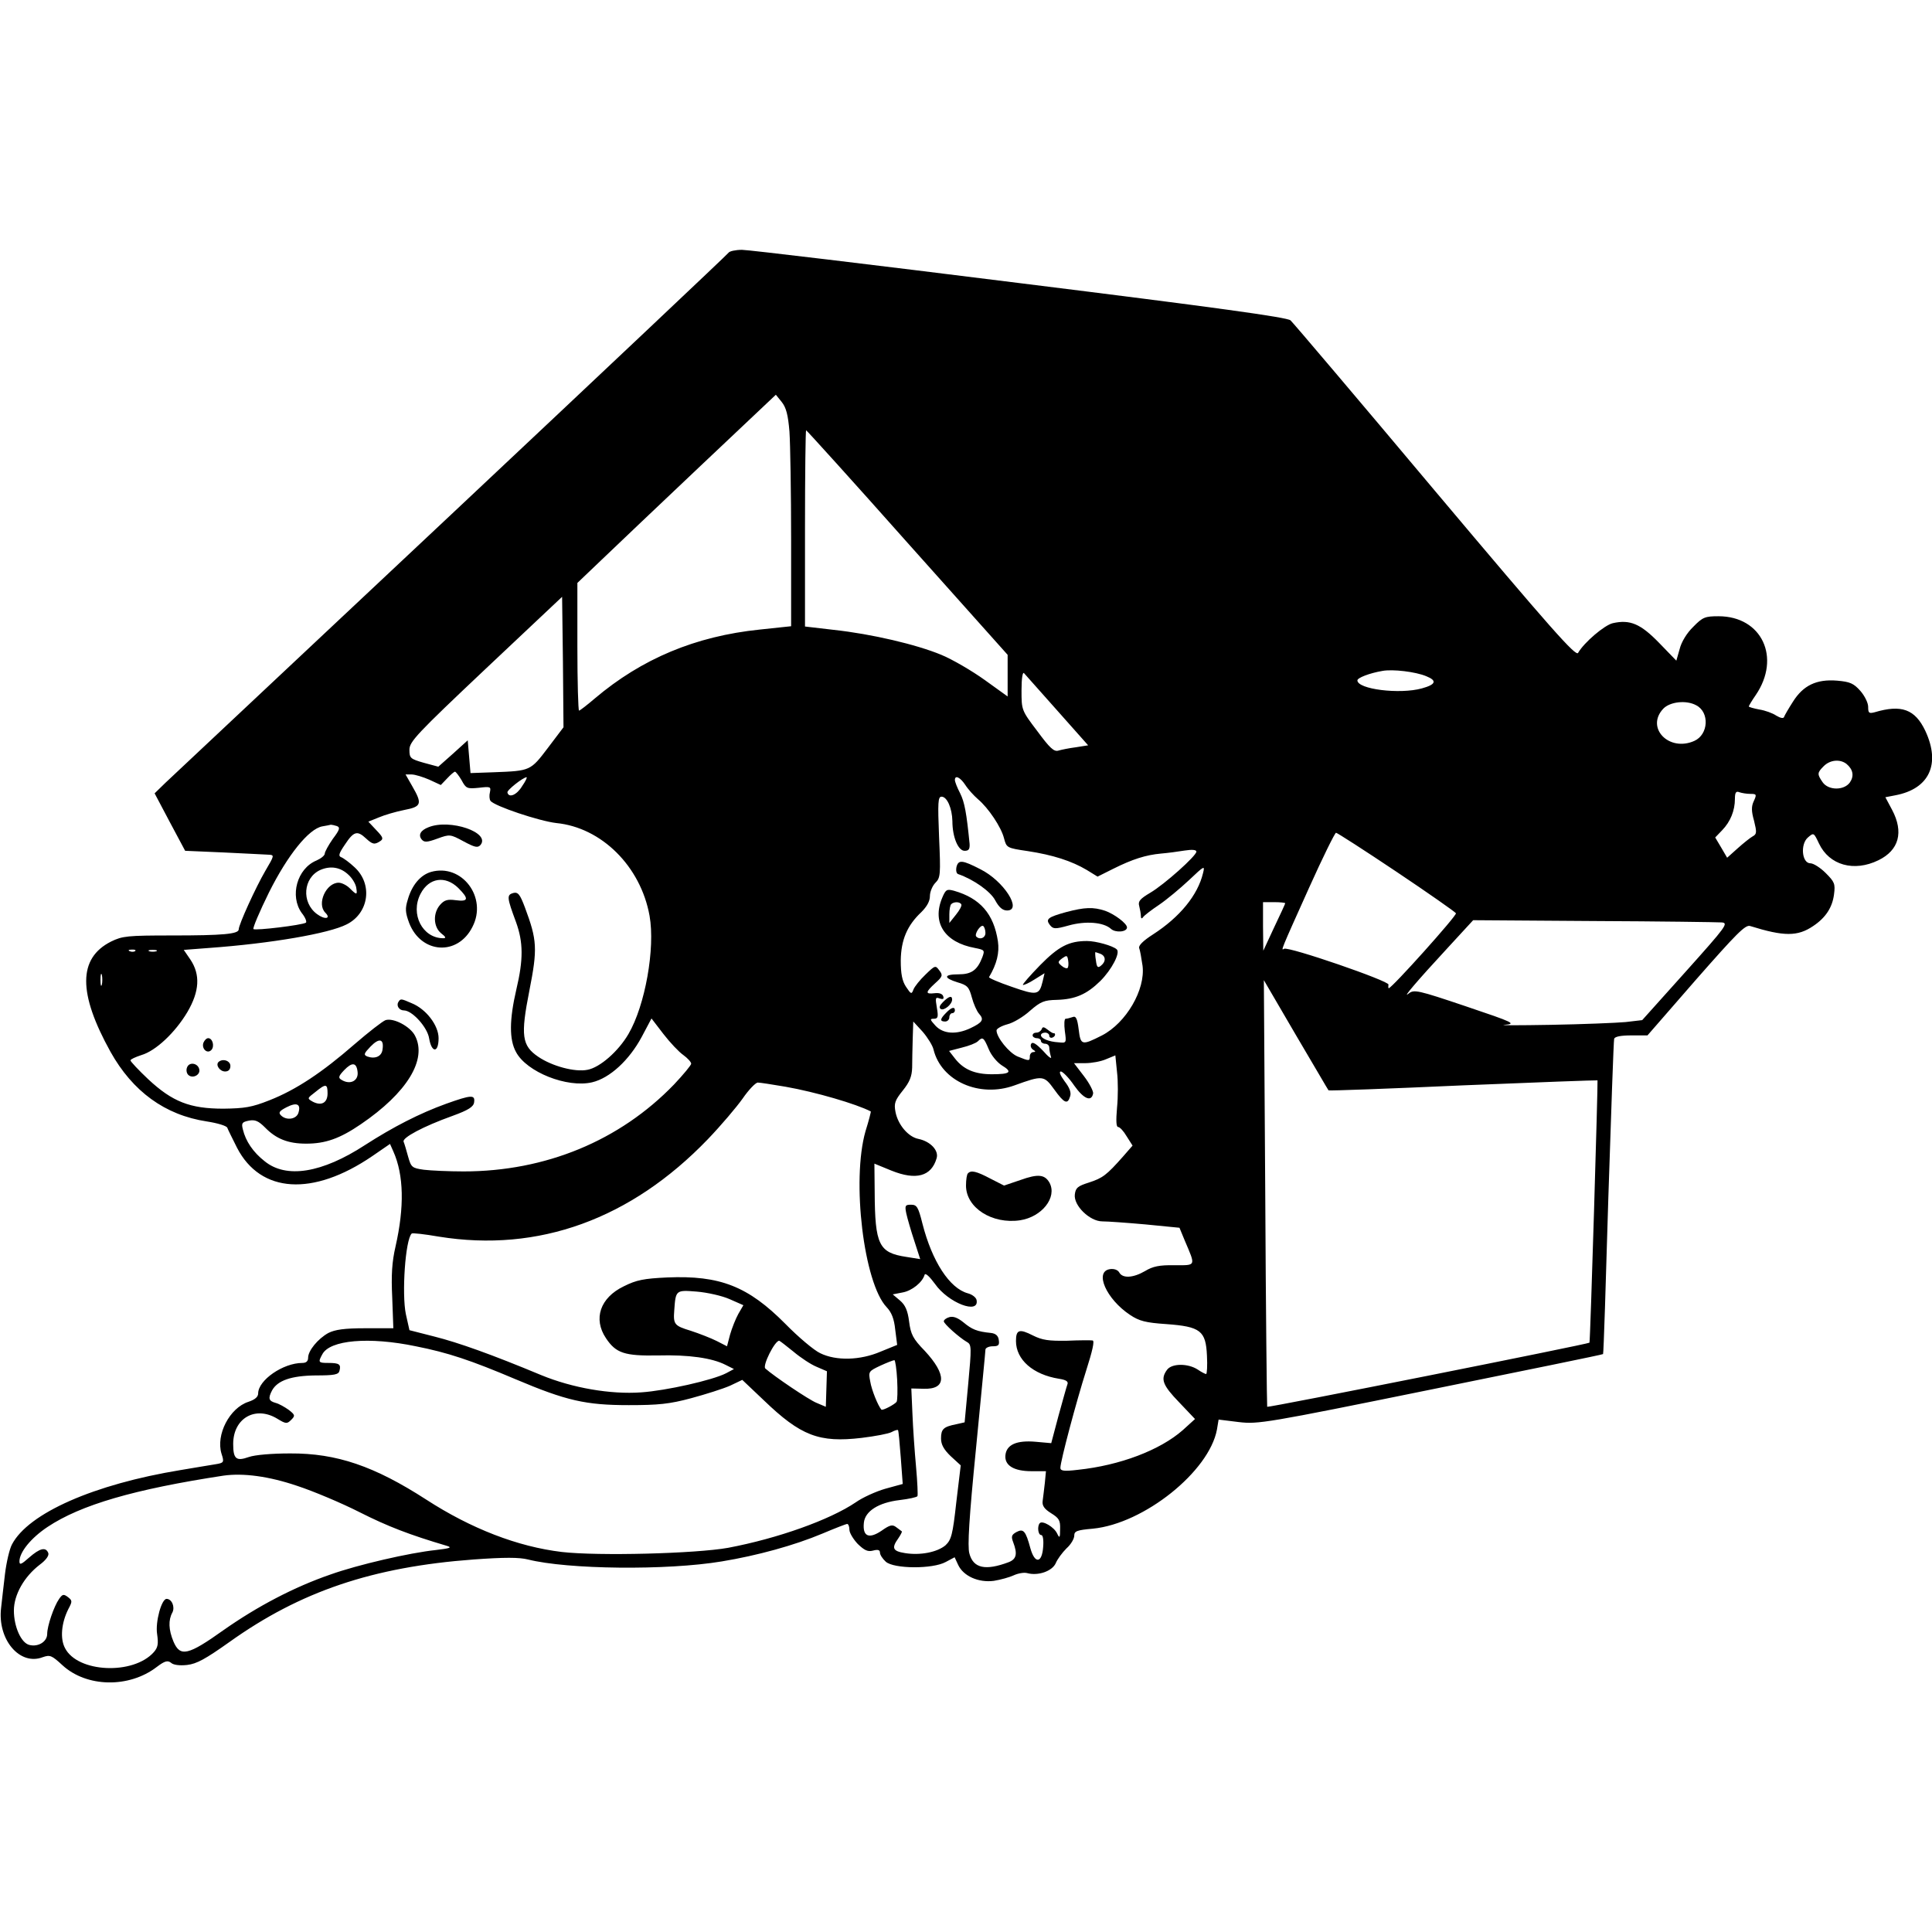 <?xml version="1.0" standalone="no"?>
<!DOCTYPE svg PUBLIC "-//W3C//DTD SVG 20010904//EN"
 "http://www.w3.org/TR/2001/REC-SVG-20010904/DTD/svg10.dtd">
<svg version="1.0" xmlns="http://www.w3.org/2000/svg"
 width="696pt" height="696pt" viewBox="0 0 696 696"
 preserveAspectRatio="xMidYMid meet">
<g transform="translate(0,696) scale(0.1,-0.1)"
fill="#000000" stroke="none">
<path d="M2625 6050 c-4 -6 -453 -430 -998 -942 -546 -512 -1009 -948 -1031
-968 l-39 -38 55 -104 55 -103 139 -6 c76 -4 149 -7 161 -8 22 -1 22 -2 -11
-58 -35 -60 -96 -194 -96 -211 0 -17 -58 -22 -239 -22 -163 0 -180 -2 -221
-22 -119 -60 -119 -186 -2 -397 80 -143 196 -228 347 -251 39 -6 72 -16 74
-23 2 -6 18 -38 35 -72 85 -164 273 -176 487 -30 l64 44 12 -27 c38 -85 40
-201 8 -342 -13 -56 -16 -103 -12 -185 l4 -110 -101 0 c-76 0 -109 -5 -133
-17 -38 -21 -73 -64 -73 -89 0 -13 -7 -19 -21 -19 -69 0 -159 -62 -159 -110 0
-12 -11 -22 -35 -30 -68 -22 -118 -119 -97 -187 10 -31 9 -33 -22 -38 -17 -3
-74 -12 -126 -21 -311 -51 -548 -155 -607 -268 -9 -17 -20 -65 -25 -106 -5
-41 -11 -96 -14 -122 -14 -114 67 -210 150 -178 26 9 32 7 71 -29 87 -80 240
-83 340 -6 29 22 39 24 51 15 8 -8 31 -11 58 -8 35 4 67 22 153 83 255 182
515 270 879 297 111 8 164 8 196 0 143 -36 500 -40 698 -7 128 21 262 58 362
100 45 19 86 35 90 35 4 0 8 -9 8 -21 0 -11 14 -34 30 -51 24 -23 36 -29 55
-24 18 5 25 2 25 -7 0 -8 9 -22 21 -33 29 -26 169 -27 216 -1 l32 17 13 -28
c19 -40 73 -64 128 -57 25 4 57 13 72 20 15 7 37 11 48 8 40 -11 90 7 103 35
6 15 24 39 39 54 16 14 28 35 28 46 0 16 9 20 67 25 184 18 419 206 447 357
l6 36 73 -9 c69 -8 96 -4 691 117 340 69 620 126 621 128 2 2 10 255 19 563
10 308 19 566 21 573 3 8 25 12 62 12 l58 0 175 201 c145 165 178 199 195 193
122 -38 171 -38 227 0 45 30 69 67 75 114 5 38 2 45 -30 77 -19 19 -44 35 -55
35 -31 0 -37 69 -9 93 21 18 21 18 40 -22 37 -78 126 -103 214 -60 74 36 92
101 49 182 l-24 45 36 7 c122 23 164 112 108 232 -37 78 -86 96 -183 67 -20
-5 -23 -3 -23 20 0 14 -13 40 -28 57 -24 27 -37 33 -84 37 -74 6 -122 -17
-159 -76 -16 -25 -30 -49 -32 -55 -2 -6 -13 -4 -28 5 -13 9 -41 19 -61 22 -21
4 -38 9 -38 11 0 2 11 21 25 41 92 135 22 284 -134 284 -48 0 -57 -3 -91 -38
-23 -22 -43 -55 -49 -80 l-12 -42 -62 64 c-67 69 -105 85 -167 71 -30 -7 -103
-69 -125 -107 -8 -14 -95 84 -515 583 -277 330 -512 607 -521 615 -13 11 -266
46 -975 134 -528 66 -978 120 -1001 120 -23 0 -45 -5 -48 -10z m219 -645 c3
-44 6 -220 6 -390 l0 -311 -113 -12 c-232 -24 -425 -105 -594 -248 -28 -24
-54 -44 -57 -44 -3 0 -6 104 -6 230 l0 230 88 84 c48 46 209 199 357 339 l270
255 21 -26 c16 -20 23 -46 28 -107z m425 -400 l361 -404 0 -75 0 -75 -82 59
c-46 33 -116 74 -157 91 -89 37 -250 75 -388 90 l-103 12 0 353 c0 195 2 354
4 354 2 0 167 -182 365 -405z m-1295 -739 c-63 -83 -63 -83 -194 -88 l-85 -3
-5 59 -5 59 -53 -48 -53 -47 -52 14 c-49 14 -52 17 -52 47 0 29 25 56 275 292
l275 259 3 -235 2 -235 -56 -74z m3164 258 c40 -16 35 -30 -16 -44 -80 -22
-232 -3 -232 29 0 9 43 26 90 34 37 7 120 -3 158 -19z m-1329 -124 l111 -125
-44 -7 c-24 -3 -53 -9 -63 -12 -16 -5 -31 9 -76 70 -57 75 -57 76 -57 147 0
44 4 67 9 62 5 -6 59 -66 120 -135z m2302 19 c48 -25 44 -105 -7 -128 -91 -41
-177 47 -112 116 24 25 83 32 119 12z m541 -211 c24 -20 28 -44 12 -67 -21
-29 -77 -29 -98 1 -20 29 -20 34 4 58 23 23 59 26 82 8z m-4989 -59 c16 -30
20 -31 62 -27 42 5 44 4 40 -16 -3 -11 -2 -26 2 -31 14 -19 176 -73 237 -80
163 -16 304 -156 336 -334 21 -117 -16 -324 -76 -426 -36 -62 -103 -121 -148
-129 -45 -9 -127 13 -177 47 -59 40 -64 76 -32 238 30 152 28 182 -16 300 -18
48 -25 56 -42 52 -24 -7 -23 -16 10 -105 26 -72 27 -134 1 -243 -25 -108 -26
-180 -1 -225 38 -72 184 -130 274 -109 64 15 134 80 179 164 l35 66 43 -56
c24 -31 56 -65 72 -76 15 -11 28 -25 28 -31 0 -5 -28 -39 -62 -75 -195 -202
-462 -313 -758 -313 -53 0 -118 3 -143 6 -43 6 -46 9 -57 48 -6 22 -13 46 -16
53 -6 14 70 55 176 93 58 21 76 33 78 49 4 28 -10 27 -100 -5 -97 -35 -192
-84 -293 -149 -155 -101 -284 -122 -362 -58 -41 32 -68 72 -78 114 -6 23 -3
27 22 32 22 4 34 -1 58 -25 40 -41 83 -58 148 -58 69 0 121 18 197 70 166 113
240 233 195 319 -17 33 -77 65 -106 56 -11 -4 -61 -43 -112 -87 -116 -101
-210 -164 -307 -202 -63 -25 -89 -29 -165 -30 -121 0 -184 25 -271 106 -35 33
-64 64 -64 68 0 4 18 12 39 19 52 15 122 81 166 155 44 75 47 135 11 189 l-24
35 91 7 c222 16 432 52 496 85 80 40 95 145 28 206 -18 17 -40 33 -48 36 -11
4 -8 14 14 46 31 47 44 51 75 22 24 -22 31 -24 52 -10 12 8 10 14 -14 39 l-29
31 37 15 c21 9 62 21 92 27 63 12 66 22 29 86 l-24 42 22 0 c12 0 41 -9 64
-19 l41 -19 23 24 c12 13 25 24 28 24 3 0 14 -14 24 -31z m218 -21 c-19 -32
-48 -44 -53 -23 -3 8 57 55 69 55 3 0 -4 -15 -16 -32z m1596 5 c10 -16 31 -39
46 -52 38 -32 84 -101 94 -141 9 -34 10 -35 85 -46 92 -14 159 -36 213 -68
l39 -24 56 28 c70 35 118 50 172 55 24 2 62 7 86 11 26 4 42 3 42 -4 0 -15
-115 -118 -166 -148 -37 -22 -45 -31 -40 -48 3 -12 6 -28 6 -36 0 -9 3 -11 8
-4 4 6 30 26 57 44 28 19 76 59 108 89 56 53 58 54 51 26 -19 -80 -84 -159
-180 -221 -36 -23 -54 -41 -50 -50 3 -7 8 -36 12 -63 11 -86 -59 -206 -146
-251 -73 -37 -77 -36 -84 21 -5 40 -10 50 -22 45 -9 -3 -20 -6 -25 -6 -5 0 -6
-20 -3 -44 6 -43 6 -44 -22 -41 -36 2 -64 14 -64 26 0 5 7 9 15 9 8 0 15 -5
15 -11 0 -6 5 -9 11 -7 6 2 10 7 10 11 -1 4 -3 6 -4 5 -2 -2 -12 4 -22 12 -14
11 -19 12 -22 3 -3 -7 -11 -13 -19 -13 -8 0 -14 -4 -14 -10 0 -5 7 -10 15 -10
8 0 15 -4 15 -10 0 -5 7 -10 15 -10 8 0 15 -6 15 -14 0 -8 3 -23 6 -33 4 -10
-9 -1 -28 21 -25 26 -38 34 -43 26 -4 -7 -1 -16 6 -21 10 -6 11 -9 2 -9 -7 0
-13 -7 -13 -15 0 -18 -2 -18 -44 -1 -31 13 -76 69 -76 94 0 6 17 16 39 22 21
5 58 27 82 49 38 33 51 38 96 39 67 2 108 20 157 68 41 41 73 102 59 114 -14
13 -75 30 -107 30 -65 0 -102 -19 -169 -87 -36 -37 -64 -69 -62 -71 2 -2 21 6
41 19 l37 23 -7 -30 c-12 -49 -20 -51 -111 -19 -47 16 -84 32 -82 35 28 47 38
88 32 129 -15 99 -64 155 -158 182 -26 7 -30 5 -43 -26 -37 -89 9 -160 118
-180 35 -7 36 -8 27 -33 -18 -47 -39 -62 -86 -62 -54 0 -55 -13 -3 -29 35 -10
41 -17 51 -54 6 -23 18 -50 26 -59 19 -21 13 -31 -31 -52 -51 -24 -98 -21
-126 9 -20 22 -21 25 -6 25 15 0 17 6 11 40 -6 35 -5 39 10 33 13 -4 16 -2 13
8 -3 9 -15 13 -31 11 -34 -4 -34 3 2 36 27 24 28 29 15 46 -14 19 -15 19 -50
-15 -20 -19 -39 -43 -43 -53 -7 -19 -9 -18 -27 9 -14 21 -19 47 -19 95 1 74
23 126 74 174 20 20 31 39 31 58 0 15 9 37 20 48 18 18 19 29 13 165 -5 125
-4 145 9 145 20 0 38 -42 39 -88 0 -58 21 -107 44 -107 15 0 19 6 18 25 -11
111 -18 150 -34 182 -11 21 -19 42 -19 48 0 19 19 10 37 -17z m2829 -33 c22 0
23 -2 12 -26 -9 -19 -9 -36 1 -71 10 -41 10 -48 -5 -56 -9 -5 -34 -25 -54 -43
l-38 -34 -21 36 -22 37 25 26 c30 31 46 71 46 113 0 23 4 29 16 24 9 -3 26 -6
40 -6z m-5092 -116 c12 -5 10 -13 -15 -46 -16 -23 -29 -47 -29 -53 0 -7 -14
-18 -30 -25 -70 -29 -97 -128 -53 -189 13 -16 19 -32 15 -35 -15 -9 -182 -29
-189 -23 -3 4 22 63 56 132 67 134 143 229 192 238 13 2 27 5 31 6 3 0 13 -2
22 -5z m3816 -164 c115 -77 212 -145 215 -150 5 -7 -231 -270 -242 -270 -2 0
-2 6 -1 13 3 13 -360 138 -376 129 -12 -7 -14 -11 90 220 49 109 93 198 97
198 4 0 102 -63 217 -140z m-3774 -12 c12 -11 24 -30 27 -44 5 -29 3 -30 -23
-4 -11 11 -29 20 -40 20 -45 0 -80 -76 -48 -108 22 -22 -2 -26 -30 -5 -57 42
-50 131 12 159 37 16 73 10 102 -18z m2207 -106 c3 -4 -6 -21 -19 -37 l-24
-30 0 31 c0 17 3 34 7 37 9 9 31 9 36 -1z m1167 4 c0 -2 -18 -41 -40 -87 l-39
-84 -1 88 0 87 40 0 c22 0 40 -2 40 -4z m1572 -69 c26 -2 17 -14 -129 -177
l-157 -175 -60 -7 c-34 -3 -155 -8 -271 -10 -115 -2 -190 -2 -165 0 43 4 35 8
-140 67 -172 58 -186 61 -205 46 -27 -22 29 44 140 164 l92 100 434 -3 c239
-1 446 -4 461 -5z m-2652 -38 c0 -18 -20 -26 -33 -13 -8 8 15 44 25 38 4 -3 8
-14 8 -25z m-3063 -65 c-3 -3 -12 -4 -19 -1 -8 3 -5 6 6 6 11 1 17 -2 13 -5z
m76 -1 c-7 -2 -19 -2 -25 0 -7 3 -2 5 12 5 14 0 19 -2 13 -5z m3401 -9 c20 -8
21 -28 2 -43 -11 -9 -15 -6 -18 19 -3 16 -3 30 -2 30 1 0 9 -3 18 -6z m-118
-51 c-3 -3 -13 0 -22 8 -14 12 -14 14 3 27 16 11 18 11 21 -8 2 -12 1 -24 -2
-27z m-3479 -60 c-3 -10 -5 -2 -5 17 0 19 2 27 5 18 2 -10 2 -26 0 -35z m4419
-381 c1 -2 219 6 484 18 266 11 484 19 485 18 2 -4 -26 -942 -29 -945 -4 -5
-1158 -235 -1161 -231 -1 1 -5 348 -7 770 l-5 767 115 -197 c64 -108 116 -198
118 -200z m-1423 147 c28 -114 166 -175 292 -129 102 37 106 36 143 -15 36
-50 48 -55 57 -25 5 14 -2 32 -20 55 -16 22 -21 35 -13 35 7 -1 29 -23 48 -51
34 -48 62 -60 68 -28 1 8 -13 36 -33 62 l-36 47 41 0 c22 0 56 6 74 14 l34 14
6 -60 c4 -32 4 -90 0 -129 -4 -46 -3 -69 4 -69 6 0 20 -15 31 -34 l21 -33 -34
-39 c-60 -68 -74 -78 -123 -94 -41 -13 -48 -19 -51 -43 -5 -40 54 -97 99 -97
19 0 89 -5 156 -11 l122 -12 19 -46 c40 -94 42 -89 -37 -89 -54 1 -78 -4 -106
-21 -43 -25 -81 -27 -93 -5 -5 9 -18 14 -33 12 -58 -8 -14 -108 72 -165 33
-22 56 -28 130 -33 124 -9 143 -24 147 -114 2 -36 0 -66 -3 -66 -3 0 -17 7
-30 16 -35 23 -94 23 -111 -1 -24 -33 -16 -55 44 -117 l57 -60 -44 -40 c-82
-72 -226 -127 -378 -143 -50 -6 -63 -4 -63 7 0 24 58 241 93 351 22 69 31 107
23 108 -6 1 -47 1 -92 -1 -66 -1 -89 2 -123 19 -49 25 -61 21 -61 -20 0 -67
61 -121 155 -136 26 -4 35 -10 30 -21 -3 -8 -17 -59 -32 -113 l-26 -98 -56 5
c-68 6 -105 -10 -109 -48 -4 -37 30 -58 94 -58 l52 0 -4 -42 c-3 -24 -6 -53
-8 -66 -2 -16 6 -28 30 -43 29 -18 34 -26 33 -57 0 -33 -2 -35 -11 -16 -11 23
-52 47 -62 37 -10 -10 -7 -43 5 -43 6 0 9 -17 7 -42 -4 -60 -30 -63 -46 -6
-17 63 -25 72 -50 59 -18 -10 -20 -16 -12 -37 16 -42 12 -61 -17 -72 -83 -31
-127 -22 -141 32 -7 25 -1 127 24 378 18 188 34 349 34 356 0 6 12 12 26 12
21 0 25 4 22 23 -2 15 -11 23 -28 25 -51 5 -69 13 -99 38 -21 17 -37 23 -51
19 -11 -3 -20 -10 -20 -15 0 -9 56 -59 84 -75 16 -9 16 -20 4 -150 l-13 -139
-31 -7 c-45 -9 -54 -17 -54 -51 0 -22 10 -40 35 -64 l36 -33 -16 -133 c-13
-118 -18 -135 -39 -155 -30 -25 -91 -37 -146 -28 -44 7 -49 18 -24 53 9 13 14
24 13 25 -2 2 -11 8 -20 15 -14 11 -23 9 -54 -13 -45 -30 -68 -20 -63 29 4 42
53 73 129 82 33 4 61 10 64 14 2 3 0 51 -5 106 -5 54 -11 140 -13 191 l-4 91
44 -1 c83 -3 84 51 4 137 -42 43 -50 59 -56 105 -5 40 -14 60 -33 76 l-26 22
36 7 c33 6 71 36 79 64 3 7 18 -7 37 -33 48 -69 161 -112 150 -58 -2 9 -16 20
-32 24 -65 18 -128 114 -163 251 -15 60 -20 68 -41 68 -21 0 -23 -3 -17 -32 4
-18 17 -63 29 -99 l21 -65 -50 8 c-99 15 -113 43 -114 234 l-1 102 61 -25 c89
-36 144 -21 163 44 9 28 -22 61 -65 70 -37 7 -74 51 -83 97 -6 31 -2 42 26 77
25 31 33 51 34 83 0 22 1 69 2 104 l2 62 34 -37 c18 -21 36 -50 39 -64z
m-1985 0 c-3 -25 -27 -35 -55 -25 -14 6 -12 11 12 36 31 32 49 28 43 -11z
m2184 1 c9 -22 30 -47 47 -58 40 -24 31 -32 -36 -32 -61 0 -102 17 -133 57
l-21 27 46 12 c25 6 51 16 58 23 17 17 21 14 39 -29z m-2274 -80 c5 -33 -26
-50 -58 -30 -12 7 -11 13 10 35 28 29 44 28 48 -5z m1542 -55 c108 -19 255
-62 307 -89 1 -1 -7 -33 -19 -71 -51 -178 -6 -548 76 -634 18 -19 27 -42 31
-81 l7 -55 -59 -24 c-74 -32 -161 -34 -218 -6 -22 10 -79 58 -126 106 -134
135 -235 175 -425 167 -85 -4 -111 -9 -157 -32 -85 -41 -111 -117 -64 -187 36
-54 67 -64 187 -62 111 3 195 -9 244 -34 l30 -15 -28 -15 c-48 -25 -217 -63
-306 -69 -111 -8 -248 16 -360 62 -180 75 -298 117 -385 139 l-90 23 -13 58
c-15 73 -2 268 21 290 2 3 46 -2 98 -11 359 -58 692 63 969 351 47 49 103 115
125 146 22 32 47 58 55 58 8 0 53 -7 100 -15z m-1650 -24 c0 -34 -22 -46 -53
-30 -21 12 -21 12 9 35 38 31 44 30 44 -5z m-105 -70 c-7 -23 -43 -29 -63 -9
-10 10 -5 16 20 29 37 19 53 12 43 -20z m1553 -671 l50 -22 -18 -31 c-10 -18
-23 -51 -30 -75 l-11 -42 -37 19 c-20 10 -63 27 -94 37 -59 18 -63 23 -59 74
5 73 6 73 81 67 37 -3 91 -15 118 -27z m-1130 -170 c116 -23 197 -50 360 -119
182 -77 252 -93 407 -93 107 0 147 4 225 25 52 14 115 34 140 45 l44 21 77
-73 c134 -129 200 -154 353 -136 49 6 97 15 108 21 11 6 21 9 23 7 2 -2 6 -46
10 -99 l7 -95 -62 -17 c-35 -10 -83 -32 -107 -49 -93 -63 -280 -130 -460 -164
-117 -21 -468 -30 -599 -15 -159 19 -327 84 -489 189 -186 120 -322 167 -490
166 -65 0 -126 -5 -149 -13 -45 -16 -56 -7 -56 47 0 93 80 139 159 91 31 -19
35 -19 50 -4 15 15 14 18 -9 36 -14 10 -35 22 -47 25 -25 7 -28 16 -13 45 20
36 69 53 157 54 68 0 83 3 86 17 6 23 -1 28 -40 28 -36 0 -38 2 -22 31 27 52
169 64 337 29z m1360 -19 c26 -22 64 -47 84 -55 l37 -16 -2 -64 -2 -64 -33 14
c-28 11 -155 97 -185 124 -11 10 34 100 50 100 2 0 25 -18 51 -39z m374 -102
c2 -39 1 -74 -2 -79 -6 -9 -51 -33 -55 -28 -12 14 -35 70 -40 101 -7 36 -6 37
36 57 24 11 47 20 51 20 3 0 8 -32 10 -71z m-2161 -382 c58 -19 160 -62 225
-95 101 -51 179 -81 314 -121 20 -6 11 -9 -40 -15 -95 -10 -281 -53 -379 -88
-131 -45 -264 -115 -385 -200 -129 -92 -157 -98 -181 -42 -18 43 -19 78 -4
105 10 20 -2 49 -21 49 -18 0 -41 -83 -34 -127 5 -35 3 -48 -12 -65 -74 -83
-275 -74 -320 15 -18 34 -13 90 12 140 15 28 15 31 -2 44 -15 11 -19 10 -31
-7 -19 -27 -43 -98 -43 -126 0 -28 -32 -48 -64 -40 -30 7 -56 66 -56 124 0 57
37 122 93 165 23 17 34 33 31 42 -9 23 -30 18 -69 -16 -28 -25 -35 -28 -35
-14 0 33 41 84 101 124 120 80 313 136 634 185 71 10 163 -2 266 -37z"/>
<path d="M1544 3980 c-29 -11 -38 -28 -25 -44 9 -11 19 -11 57 3 44 16 46 16
94 -10 41 -22 51 -24 61 -13 37 45 -110 95 -187 64z"/>
<path d="M1553 3819 c-38 -11 -69 -47 -84 -100 -10 -32 -9 -46 5 -84 43 -111
175 -120 228 -14 55 106 -38 229 -149 198z m98 -58 c39 -39 37 -50 -9 -44 -29
4 -41 1 -56 -16 -27 -30 -25 -80 3 -103 17 -13 19 -18 8 -18 -75 0 -120 87
-82 160 30 58 89 67 136 21z"/>
<path d="M1435 3350 c-8 -13 3 -30 20 -30 30 0 85 -61 91 -101 9 -53 34 -53
34 1 0 46 -45 105 -97 126 -39 17 -40 17 -48 4z"/>
<path d="M733 3204 c-8 -21 13 -42 28 -27 13 13 5 43 -11 43 -6 0 -13 -7 -17
-16z"/>
<path d="M787 3134 c-11 -11 5 -34 24 -34 12 0 19 7 19 20 0 19 -28 28 -43 14z"/>
<path d="M674 3115 c-4 -9 -2 -21 4 -27 15 -15 44 -1 40 19 -4 23 -36 29 -44
8z"/>
<path d="M3446 3838 c-3 -13 -1 -25 6 -27 55 -19 116 -62 133 -94 14 -26 27
-37 43 -37 56 0 -12 107 -97 149 -64 33 -78 34 -85 9z"/>
<path d="M3840 3674 c-65 -18 -74 -25 -58 -46 12 -15 18 -16 68 -2 61 17 125
12 152 -12 16 -15 58 -12 58 5 0 14 -45 48 -79 60 -43 14 -73 13 -141 -5z"/>
<path d="M3397 3350 c-12 -12 -15 -20 -8 -25 12 -7 41 17 41 34 0 16 -12 12
-33 -9z"/>
<path d="M3408 3311 c-22 -22 -23 -31 -3 -31 8 0 15 7 15 15 0 8 5 15 10 15 6
0 10 5 10 10 0 15 -13 11 -32 -9z"/>
<path d="M3487 2733 c-4 -3 -7 -23 -7 -44 0 -80 94 -140 195 -125 78 12 134
82 106 135 -17 30 -41 33 -105 10 l-59 -20 -49 25 c-51 27 -70 31 -81 19z"/>
</g>
</svg>
